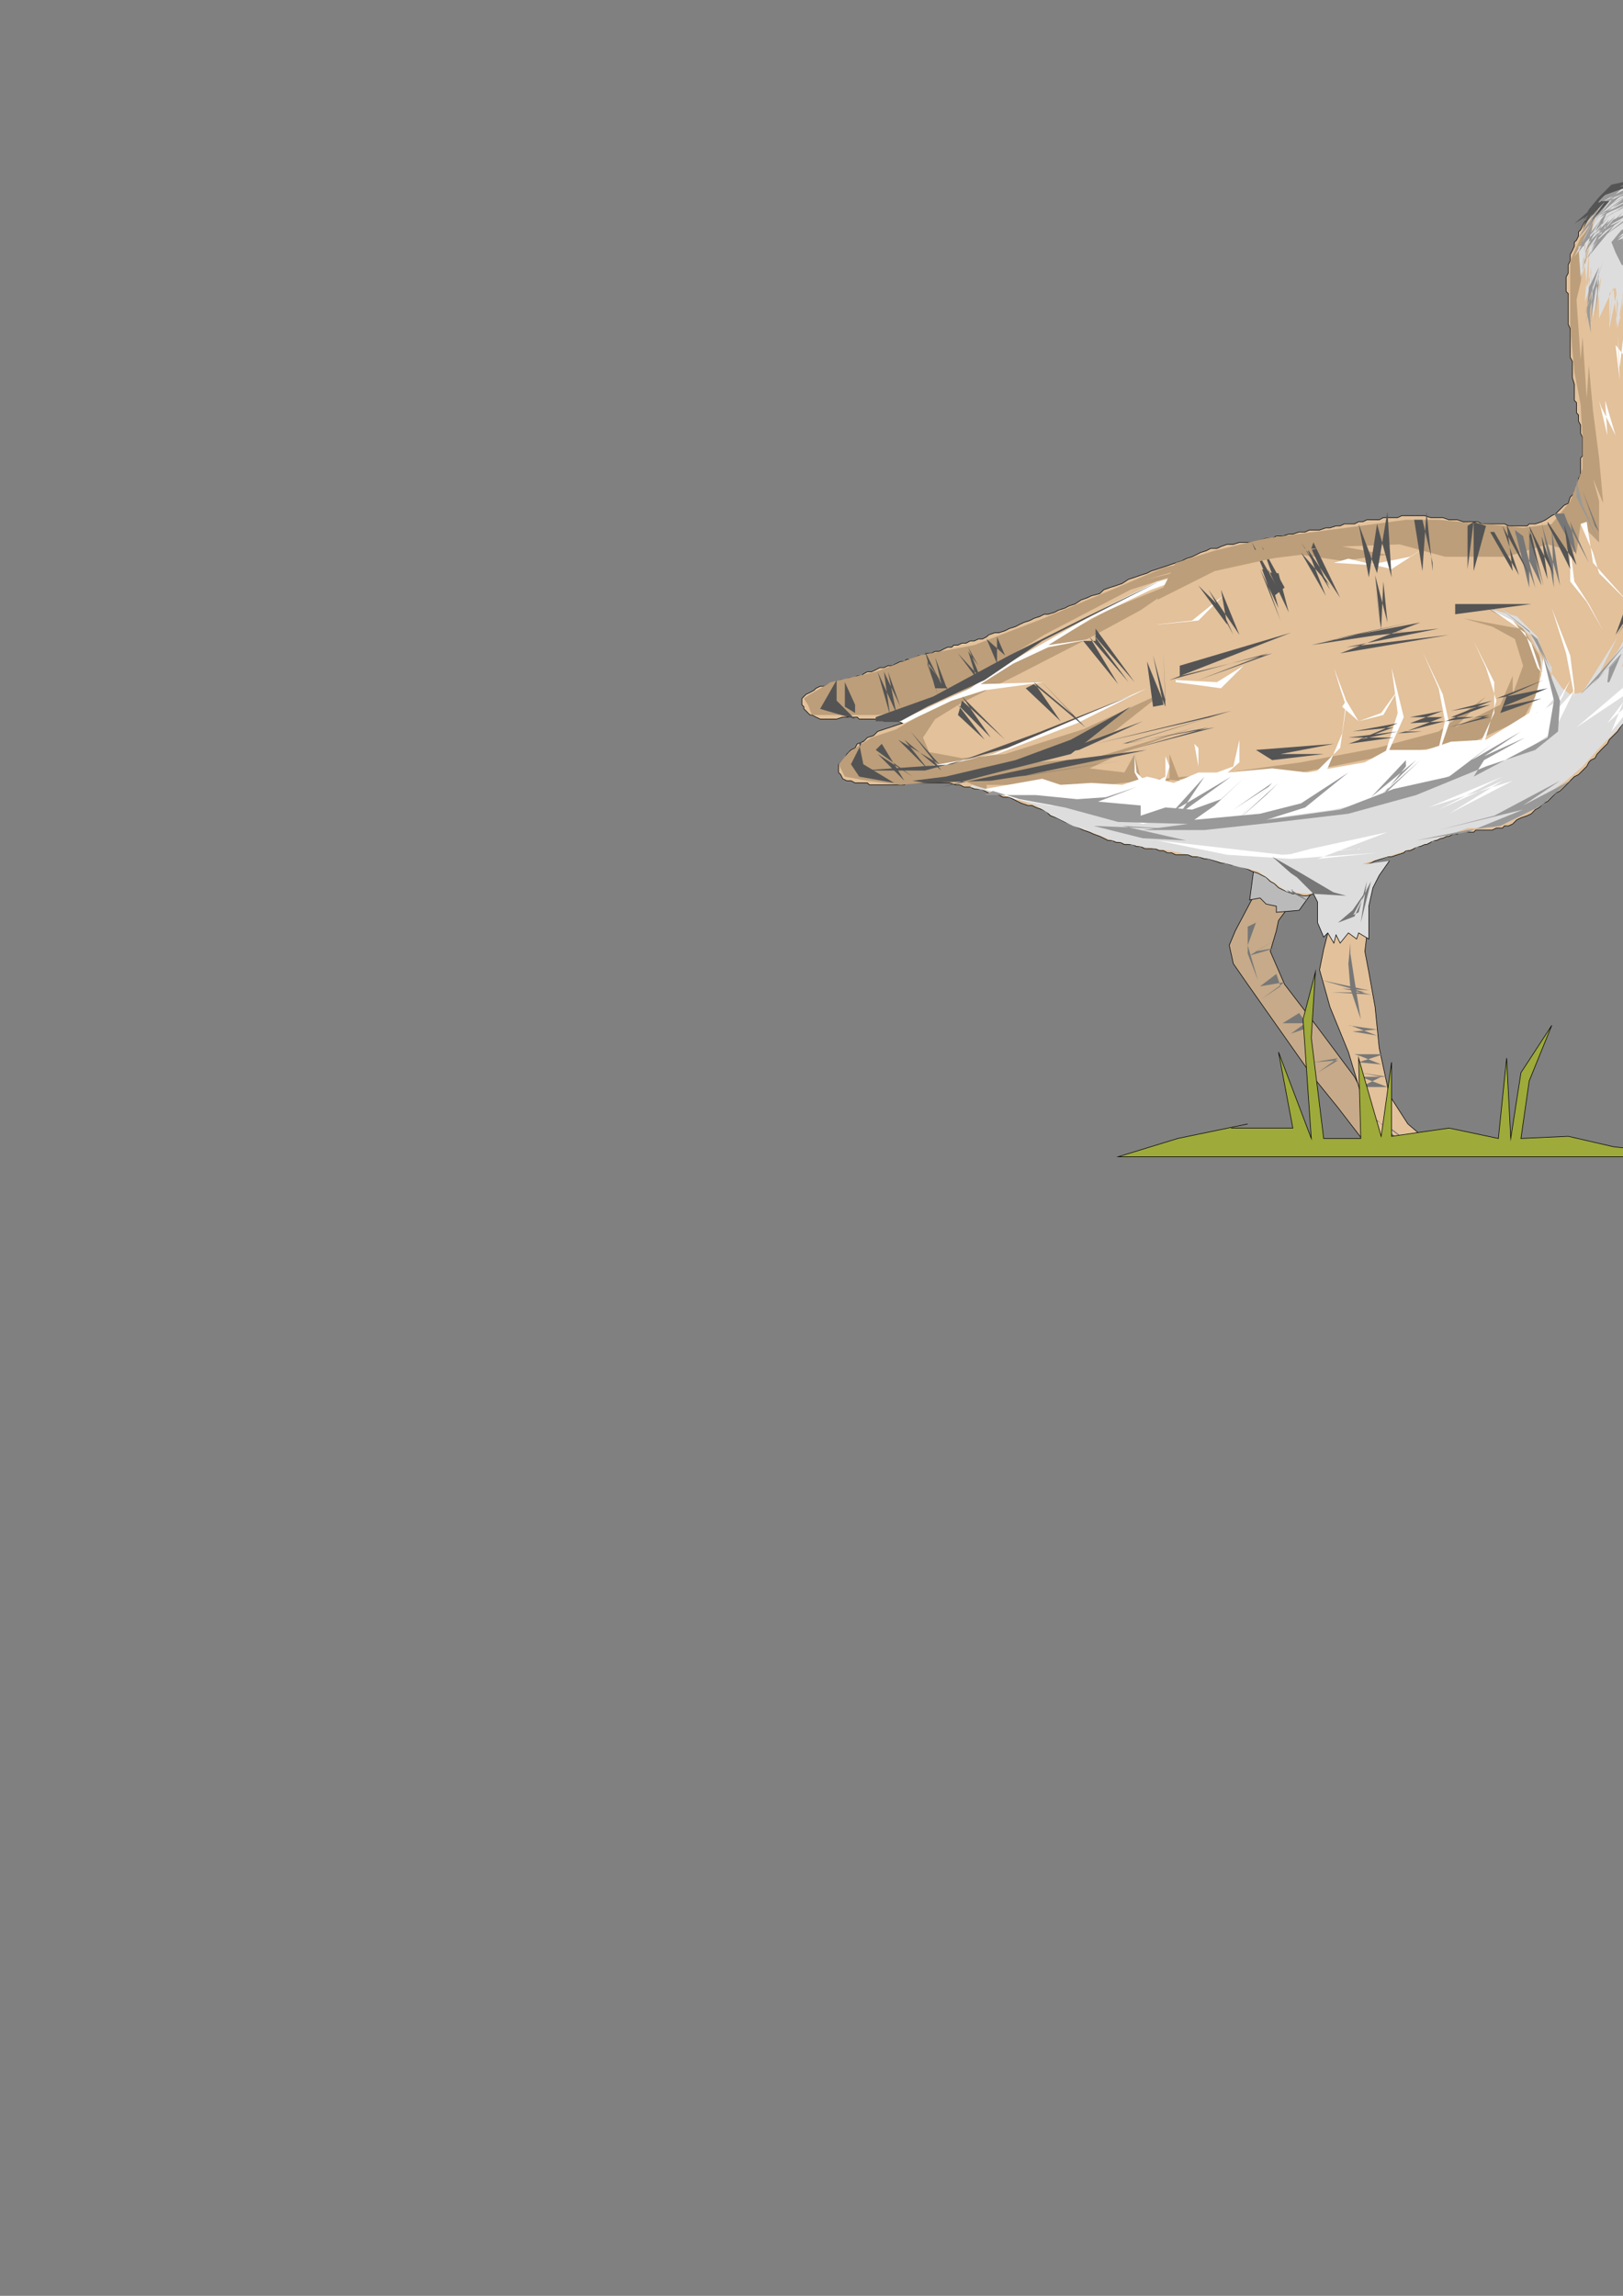 <?xml version="1.0" encoding="utf-8"?>
<!-- Created by UniConvertor 2.0rc4 (https://sk1project.net/) -->
<svg xmlns="http://www.w3.org/2000/svg" height="841.89pt" viewBox="0 0 595.276 841.89" width="595.276pt" version="1.1" xmlns:xlink="http://www.w3.org/1999/xlink" id="0cf6e90f-f60c-11ea-8f26-dcc15c148e23">

<rect x="0" y="0" width="595.276" height="841.89" fill="#808080" stroke="none"/>

<g>
	<path style="fill:#c6aa89;" d="M 459.854,328.497 L 453.086,341.313 450.854,346.641 452.366,353.409 457.622,360.969 480.95,394.089 490.742,406.185 500.606,419.001 504.35,409.209 496.79,394.881 483.254,376.737 471.158,360.969 465.902,348.873 468.134,341.313 468.926,337.569 475.694,328.497 459.854,328.497 Z" />
	<path style="stroke:#000000;stroke-width:0.216;stroke-miterlimit:10.433;fill:none;" d="M 459.854,328.497 L 453.086,341.313 450.854,346.641 452.366,353.409 457.622,360.969 480.95,394.089 490.742,406.185 500.606,419.001 504.35,409.209 496.79,394.881 483.254,376.737 471.158,360.969 465.902,348.873 468.134,341.313 468.926,337.569 475.694,328.497" />
	<path style="fill:#777777;" d="M 468.926,347.361 L 458.342,350.385 468.134,344.337 457.622,347.361 468.134,344.337 460.646,348.873 468.926,347.361 Z" />
	<path style="fill:#777777;" d="M 457.622,339.801 L 457.622,349.665 461.366,359.457 457.622,346.641 460.646,338.361 457.622,339.801 Z" />
	<path style="fill:#777777;" d="M 476.486,371.481 L 470.438,375.225 478.718,375.225 473.462,379.041 480.23,376.737 476.486,371.481 Z" />
	<path style="fill:#777777;" d="M 488.51,386.601 L 481.742,389.553 490.742,388.833 483.254,393.369 490.742,388.041 481.742,389.553 488.51,386.601 Z" />
	<path style="fill:#777777;" d="M 468.134,357.153 L 462.158,361.689 471.158,360.177 462.878,366.225 469.646,361.689 468.134,357.153 Z" />
	<path style="fill:#bababa;" d="M 459.854,318.705 L 458.342,330.009 462.158,329.289 464.39,331.521 468.134,332.313 468.134,334.545 476.486,333.825 482.462,325.545 459.854,318.705 Z" />
	<path style="stroke:#000000;stroke-width:0.216;stroke-miterlimit:10.433;fill:none;" d="M 459.854,318.705 L 458.342,330.009 462.158,329.289 464.39,331.521 468.134,332.313 468.134,334.545 476.486,333.825 482.462,325.545" />
	<path style="fill:#e2c19b;" d="M 487.79,339.081 L 485.486,348.153 483.974,355.641 485.486,360.969 487.79,369.249 494.558,385.809 502.046,410.721 502.046,415.977 499.094,421.161 520.19,421.161 526.166,420.513 516.374,412.161 509.606,401.649 505.862,384.297 504.35,369.249 502.046,356.433 500.606,348.873 502.046,336.849 487.79,339.081 Z" />
	<path style="stroke:#000000;stroke-width:0.216;stroke-miterlimit:10.433;fill:none;" d="M 487.79,339.081 L 485.486,348.153 483.974,355.641 485.486,360.969 487.79,369.249 494.558,385.809 502.046,410.721 502.046,415.977 499.094,421.161 520.19,421.161 526.166,420.513 516.374,412.161 509.606,401.649 505.862,384.297 504.35,369.249 502.046,356.433 500.606,348.873 502.046,336.849" />
	<path style="fill:#777777;" d="M 486.278,358.665 L 500.606,360.969 486.278,358.665 Z" />
	<path style="fill:#777777;" d="M 502.046,363.201 L 484.766,359.457 500.606,363.921 488.51,363.921 502.838,364.713 492.254,362.481 502.046,363.201 Z" />
	<path style="fill:#777777;" d="M 502.838,376.017 L 494.558,376.017 505.07,377.529 496.07,378.249 505.07,379.761 495.278,376.017 502.838,376.017 Z" />
	<path style="fill:#777777;" d="M 499.094,398.625 L 508.886,398.625 499.094,394.881 508.886,394.881 499.094,393.369 506.582,394.881 499.094,398.625 Z" />
	<path style="fill:#777777;" d="M 495.278,345.849 L 494.558,353.409 495.278,362.481 499.094,373.785 496.79,359.457 495.278,349.665 495.278,345.849 Z" />
	<path style="fill:#777777;" d="M 496.79,386.601 L 507.374,386.601 498.302,389.553 506.582,390.345 499.094,387.321 496.79,386.601 Z" />
	<path style="fill:#777777;" d="M 504.35,410.721 L 511.118,414.465 518.678,420.513 510.398,414.465 504.35,419.721 513.35,418.209 505.07,410.721 504.35,410.721 Z" />
	<path style="fill:#e2c19b;" d="M 644.534,83.553 L 644.534,82.761 644.534,82.041 644.534,80.529 644.534,79.809 645.326,79.017 645.326,78.297 644.534,77.505 644.534,76.785 643.814,75.993 643.022,75.993 641.51,75.273 640.79,75.273 639.998,75.273 638.486,75.273 637.766,74.481 636.974,74.481 635.462,73.761 634.022,72.969 632.51,71.457 631.718,70.737 630.206,69.225 629.486,68.505 627.974,67.713 626.462,66.993 624.95,66.201 623.438,65.481 621.926,65.481 620.414,64.689 618.902,64.689 617.39,64.689 615.878,63.969 614.366,63.969 612.854,63.969 611.342,63.969 609.902,64.689 608.39,64.689 606.878,64.689 605.366,64.689 603.854,65.481 603.062,65.481 600.83,65.481 600.038,66.201 598.598,66.201 597.086,66.993 595.574,66.993 594.062,67.713 592.55,67.713 591.758,68.505 591.758,68.505 591.758,68.505 591.758,68.505 591.758,68.505 590.246,69.225 589.526,70.737 588.734,71.457 587.222,72.249 586.502,73.761 585.782,74.481 584.27,75.273 583.478,76.785 582.758,77.505 582.758,79.017 581.966,80.529 581.246,81.321 580.454,82.761 579.734,84.273 578.942,85.065 578.942,86.577 578.222,88.089 577.43,88.809 577.43,90.321 576.71,91.833 575.918,93.345 575.918,94.137 575.918,95.577 575.198,97.089 575.198,97.881 575.198,99.393 575.198,100.113 574.406,101.625 574.406,102.417 574.406,103.929 574.406,104.649 574.406,106.161 574.406,106.881 575.198,107.673 575.198,109.185 575.198,110.697 575.198,111.417 575.198,112.209 575.198,113.721 575.198,114.441 575.198,116.745 575.198,118.977 575.918,120.489 575.918,122.721 575.918,125.025 575.918,126.537 575.918,128.769 575.918,131.073 576.71,132.513 576.71,134.817 576.71,136.329 576.71,138.561 577.43,140.865 577.43,142.377 577.43,144.609 577.43,146.841 578.222,147.633 578.222,149.145 578.222,149.865 578.222,151.377 578.942,152.169 578.942,153.681 578.942,154.401 579.734,155.913 579.734,156.633 579.734,158.145 579.734,158.937 580.454,160.449 580.454,161.169 580.454,162.681 580.454,163.473 580.454,164.985 580.454,165.705 580.454,167.217 579.734,167.937 579.734,169.449 579.734,170.961 579.734,171.753 579.734,173.265 579.734,173.985 578.942,175.497 578.942,176.289 578.222,177.801 578.222,178.521 577.43,180.033 577.43,180.753 576.71,181.545 575.918,182.265 575.198,184.569 573.686,185.289 572.174,186.801 570.662,188.313 569.15,189.105 566.918,190.617 565.406,191.337 563.102,192.129 562.382,192.129 560.87,192.129 560.15,192.849 558.638,192.849 557.846,192.849 556.334,192.849 555.614,192.849 554.822,192.849 553.31,192.849 551.798,192.129 551.078,192.129 549.566,192.129 548.846,192.129 548.054,192.129 546.542,192.129 545.03,192.129 543.518,192.129 542.006,191.337 539.774,191.337 538.262,191.337 536.75,191.337 534.518,190.617 533.006,190.617 531.494,190.617 529.19,189.825 527.678,189.825 526.166,189.825 524.726,189.825 522.422,189.105 520.91,189.105 519.398,189.105 517.166,189.105 515.654,189.105 514.142,189.105 512.63,189.825 511.118,189.825 509.606,189.825 507.374,189.825 505.862,190.617 504.35,190.617 502.838,190.617 501.326,190.617 499.814,191.337 498.302,191.337 496.79,192.129 494.558,192.129 493.046,192.129 491.534,192.849 490.022,192.849 487.79,193.569 486.278,193.569 483.974,194.361 482.462,194.361 480.23,194.361 478.718,195.081 476.486,195.081 474.182,195.873 472.67,195.873 470.438,196.593 468.134,196.593 466.622,197.385 464.39,197.385 462.158,198.105 459.854,198.897 457.622,198.897 454.598,198.897 452.366,199.617 450.062,199.617 447.83,200.409 446.318,201.129 444.014,201.129 442.502,201.921 440.27,202.641 438.758,203.433 437.246,204.153 435.014,204.873 433.502,205.665 431.198,206.385 428.966,207.177 426.734,207.897 424.43,208.689 422.198,209.409 420.686,210.201 418.382,210.921 416.15,211.713 413.918,212.433 411.614,213.945 409.382,214.737 407.078,215.457 404.846,216.249 403.334,217.689 400.31,218.481 398.798,219.201 396.566,219.993 394.262,221.505 392.03,222.225 390.518,223.017 388.286,223.737 386.774,224.529 384.47,225.249 382.958,225.249 381.446,226.041 379.214,226.761 377.702,227.553 375.47,228.273 373.958,228.993 372.446,229.785 370.142,230.505 368.63,231.297 366.398,232.017 364.886,232.017 362.654,232.809 361.862,233.529 360.35,234.321 358.838,234.321 357.326,235.041 355.814,235.041 354.374,235.833 352.862,235.833 351.35,236.553 349.838,236.553 349.046,237.345 347.534,237.345 346.022,238.065 344.51,238.857 342.998,238.857 341.558,239.577 340.046,239.577 338.534,240.369 337.022,240.369 335.51,241.089 333.998,241.809 332.486,241.809 331.694,242.601 330.254,242.601 328.742,243.321 327.23,244.113 325.718,244.113 324.206,244.833 322.694,244.833 321.182,245.625 319.67,246.345 318.158,246.345 316.646,247.137 315.926,247.857 314.414,247.857 312.902,248.649 311.39,248.649 309.878,249.369 308.366,249.369 306.854,250.161 305.342,250.161 303.83,250.881 302.318,251.673 300.806,251.673 299.294,252.393 298.574,253.113 297.134,253.905 295.622,254.625 294.83,255.417 294.11,256.137 294.11,256.137 294.11,256.929 294.11,256.929 294.11,257.649 294.11,258.441 294.83,259.161 294.83,259.953 295.622,260.673 296.342,261.465 297.134,262.185 297.782,262.185 299.294,262.977 300.806,263.697 303.11,263.697 304.622,263.697 306.854,263.697 309.086,262.977 310.598,262.977 312.902,262.977 314.414,262.977 315.134,263.697 315.926,263.697 317.438,263.697 318.158,263.697 319.67,263.697 320.39,263.697 321.902,263.697 322.694,263.697 324.206,264.489 324.926,264.489 326.438,264.489 327.23,264.489 328.742,264.489 329.462,264.489 330.974,265.209 330.974,265.209 330.974,265.209 330.974,265.209 330.974,265.209 328.742,265.929 326.438,266.721 324.206,267.441 321.902,268.233 320.39,269.745 318.158,270.465 316.646,271.977 314.414,272.769 313.622,274.281 312.11,275.001 310.598,276.513 309.878,278.025 308.366,279.537 307.574,280.257 307.574,281.769 307.574,283.281 308.366,284.073 309.086,285.585 310.598,286.305 312.11,286.305 313.622,287.097 315.134,287.097 316.646,287.097 318.158,287.097 318.878,287.817 320.39,287.817 321.182,287.817 321.902,287.817 323.414,287.817 324.206,287.817 325.718,287.817 326.438,287.817 327.23,287.817 328.742,287.817 329.462,287.817 330.974,287.817 331.694,287.817 332.486,287.097 333.998,287.097 334.718,287.097 337.022,287.097 338.534,287.097 340.046,287.097 341.558,287.097 343.79,287.097 345.302,287.097 346.814,287.097 348.326,287.097 350.558,287.817 352.07,287.817 353.582,288.609 355.814,288.609 357.326,289.329 359.63,289.329 361.142,290.049 362.654,290.841 364.886,290.841 366.398,291.561 367.91,292.353 370.142,292.353 371.654,293.073 373.166,293.865 374.678,294.585 376.982,295.377 378.494,295.377 379.934,296.097 382.238,296.889 383.75,297.609 385.262,299.121 387.494,299.913 389.006,300.633 390.518,301.425 392.75,302.145 394.262,302.865 395.774,303.657 397.286,304.377 399.59,305.169 401.102,305.889 403.334,306.681 404.846,307.401 406.358,308.193 407.87,308.193 409.382,308.913 410.894,308.913 412.406,309.705 413.918,309.705 415.43,309.705 416.87,310.425 418.382,310.425 419.894,311.217 421.406,311.217 423.71,311.217 425.222,311.937 426.734,311.937 428.174,312.729 429.686,312.729 431.198,313.449 433.502,313.449 435.734,313.449 437.246,314.169 439.55,314.169 441.782,314.961 443.294,314.961 445.526,315.681 447.83,316.473 449.342,316.473 451.574,317.193 453.086,317.193 455.318,317.985 457.622,318.705 459.134,319.497 461.366,320.217 462.878,321.009 464.39,321.729 465.902,323.241 467.414,324.033 468.926,325.545 470.438,326.265 471.95,326.985 474.182,327.777 475.694,327.777 477.926,328.497 479.438,328.497 481.742,327.777 483.254,327.777 485.486,326.985 486.998,326.985 489.23,326.265 490.022,325.545 491.534,324.753 493.046,323.241 493.766,322.521 495.278,321.009 496.07,320.217 496.79,319.497 498.302,318.705 500.606,317.193 502.838,316.473 504.35,315.681 506.582,314.961 508.886,314.169 510.398,314.169 512.63,313.449 514.862,312.729 515.654,311.937 517.166,311.937 518.678,311.217 519.398,310.425 520.91,310.425 522.422,309.705 523.214,309.705 524.726,308.913 525.446,308.193 526.958,308.193 528.47,307.401 529.19,307.401 530.702,306.681 531.494,306.681 533.006,305.889 534.518,305.889 535.238,305.169 536.75,305.169 538.262,305.169 538.982,305.169 540.494,305.169 541.286,304.377 542.798,304.377 543.518,304.377 545.03,304.377 546.542,304.377 547.334,304.377 548.846,303.657 549.566,303.657 551.078,303.657 551.798,302.865 553.31,302.865 554.822,302.145 556.334,300.633 557.846,299.913 560.15,299.121 561.662,298.401 563.102,296.889 564.614,296.097 566.126,294.585 567.638,293.865 569.15,292.353 570.662,290.841 572.174,290.049 573.686,288.609 575.198,287.097 575.918,286.305 577.43,284.793 578.942,284.073 579.734,283.281 581.246,281.769 581.966,281.049 582.758,279.537 583.478,278.745 584.99,278.025 585.782,276.513 586.502,275.793 587.222,275.001 588.734,273.489 589.526,272.769 590.246,271.257 591.038,270.465 592.55,268.953 593.27,268.233 594.782,265.929 596.294,264.489 598.598,262.977 600.038,260.673 601.55,259.161 603.062,256.929 604.574,255.417 606.086,253.113 606.878,251.673 607.598,250.881 608.39,249.369 609.11,247.857 609.11,247.137 609.902,245.625 610.622,244.113 611.342,242.601 611.342,241.809 612.134,240.369 612.134,238.857 612.854,237.345 613.646,236.553 613.646,235.041 614.366,233.529 614.366,232.017 615.158,230.505 615.158,228.993 615.878,227.553 615.878,225.249 616.67,223.737 616.67,222.225 617.39,220.713 617.39,218.481 617.39,216.969 618.182,215.457 618.182,213.945 618.182,212.433 618.182,210.201 618.902,208.689 618.902,207.177 618.902,205.665 618.902,203.433 618.902,201.921 618.902,200.409 618.902,198.897 618.902,197.385 618.182,195.873 618.182,193.569 618.182,192.129 618.182,190.617 617.39,189.105 617.39,187.593 617.39,186.081 616.67,184.569 616.67,182.265 616.67,180.753 615.878,179.313 615.878,177.801 615.878,175.497 615.158,173.985 615.158,172.473 615.158,170.961 615.158,168.729 614.366,167.217 614.366,165.705 613.646,163.473 613.646,161.961 613.646,160.449 612.854,158.145 612.854,156.633 612.854,155.193 612.134,153.681 612.134,151.377 611.342,149.865 611.342,149.145 610.622,147.633 610.622,146.121 610.622,144.609 609.902,143.097 609.902,142.377 609.11,140.865 609.11,139.353 608.39,137.841 608.39,137.049 607.598,135.537 607.598,134.025 607.598,132.513 606.878,131.073 606.878,129.561 606.878,128.769 606.878,128.049 606.878,126.537 606.086,125.025 606.086,124.233 606.086,123.513 606.086,122.001 606.086,121.209 606.086,119.697 606.086,118.977 606.086,117.465 606.086,116.745 606.086,115.233 606.086,114.441 606.878,112.929 606.878,112.209 607.598,110.697 608.39,109.185 609.11,107.673 609.902,106.161 611.342,104.649 612.134,103.929 613.646,102.417 614.366,101.625 615.878,100.113 616.67,99.393 618.182,97.881 619.694,97.089 620.414,96.369 621.926,95.577 623.438,94.137 624.95,94.137 626.462,92.625 628.694,91.833 630.206,90.321 632.51,89.601 634.022,88.809 636.254,88.089 637.766,87.297 639.998,85.785 640.79,85.785 641.51,85.065 642.302,84.273 642.302,84.273 643.022,83.553 643.814,82.761 644.534,82.761 645.326,82.761 644.534,83.553 Z" />
	<path style="stroke:#000000;stroke-width:0.216;stroke-miterlimit:10.433;fill:none;" d="M 644.534,83.553 L 644.534,83.553 644.534,82.761 644.534,82.041 644.534,80.529 644.534,79.809 645.326,79.017 645.326,78.297 644.534,77.505 644.534,76.785 644.534,76.785 643.814,75.993 643.022,75.993 641.51,75.273 640.79,75.273 639.998,75.273 638.486,75.273 637.766,74.481 636.974,74.481 636.974,74.481 635.462,73.761 634.022,72.969 632.51,71.457 631.718,70.737 630.206,69.225 629.486,68.505 627.974,67.713 626.462,66.993 626.462,66.993 624.95,66.201 623.438,65.481 621.926,65.481 620.414,64.689 618.902,64.689 617.39,64.689 615.878,63.969 614.366,63.969 614.366,63.969 612.854,63.969 611.342,63.969 609.902,64.689 608.39,64.689 606.878,64.689 605.366,64.689 603.854,65.481 603.062,65.481 600.83,65.481 600.038,66.201 598.598,66.201 597.086,66.993 595.574,66.993 594.062,67.713 592.55,67.713 591.758,68.505 591.758,68.505 591.758,68.505 591.758,68.505 591.758,68.505 591.758,68.505 591.758,68.505 590.246,69.225 589.526,70.737 588.734,71.457 587.222,72.249 586.502,73.761 585.782,74.481 584.27,75.273 583.478,76.785 583.478,76.785 582.758,77.505 582.758,79.017 581.966,80.529 581.246,81.321 580.454,82.761 579.734,84.273 578.942,85.065 578.942,86.577 578.222,88.089 577.43,88.809 577.43,90.321 576.71,91.833 575.918,93.345 575.918,94.137 575.918,95.577 575.198,97.089 575.198,97.089 575.198,97.881 575.198,99.393 575.198,100.113 574.406,101.625 574.406,102.417 574.406,103.929 574.406,104.649 574.406,106.161 574.406,106.881 575.198,107.673 575.198,109.185 575.198,110.697 575.198,111.417 575.198,112.209 575.198,113.721 575.198,114.441 575.198,114.441 575.198,116.745 575.198,118.977 575.918,120.489 575.918,122.721 575.918,125.025 575.918,126.537 575.918,128.769 575.918,131.073 576.71,132.513 576.71,134.817 576.71,136.329 576.71,138.561 577.43,140.865 577.43,142.377 577.43,144.609 577.43,146.841 577.43,146.841 578.222,147.633 578.222,149.145 578.222,149.865 578.222,151.377 578.942,152.169 578.942,153.681 578.942,154.401 579.734,155.913 579.734,156.633 579.734,158.145 579.734,158.937 580.454,160.449 580.454,161.169 580.454,162.681 580.454,163.473 580.454,164.985 580.454,164.985 580.454,165.705 580.454,167.217 579.734,167.937 579.734,169.449 579.734,170.961 579.734,171.753 579.734,173.265 579.734,173.985 578.942,175.497 578.942,176.289 578.222,177.801 578.222,178.521 577.43,180.033 577.43,180.753 576.71,181.545 575.918,182.265 575.918,182.265 575.198,184.569 573.686,185.289 572.174,186.801 570.662,188.313 569.15,189.105 566.918,190.617 565.406,191.337 563.102,192.129 563.102,192.129 562.382,192.129 560.87,192.129 560.15,192.849 558.638,192.849 557.846,192.849 556.334,192.849 555.614,192.849 554.822,192.849 553.31,192.849 551.798,192.129 551.078,192.129 549.566,192.129 548.846,192.129 548.054,192.129 546.542,192.129 545.03,192.129 545.03,192.129 543.518,192.129 542.006,191.337 539.774,191.337 538.262,191.337 536.75,191.337 534.518,190.617 533.006,190.617 531.494,190.617 529.19,189.825 527.678,189.825 526.166,189.825 524.726,189.825 522.422,189.105 520.91,189.105 519.398,189.105 517.166,189.105 517.166,189.105 515.654,189.105 514.142,189.105 512.63,189.825 511.118,189.825 509.606,189.825 507.374,189.825 505.862,190.617 504.35,190.617 502.838,190.617 501.326,190.617 499.814,191.337 498.302,191.337 496.79,192.129 494.558,192.129 493.046,192.129 491.534,192.849 491.534,192.849 490.022,192.849 487.79,193.569 486.278,193.569 483.974,194.361 482.462,194.361 480.23,194.361 478.718,195.081 476.486,195.081 474.182,195.873 472.67,195.873 470.438,196.593 468.134,196.593 466.622,197.385 464.39,197.385 462.158,198.105 459.854,198.897 459.854,198.897 457.622,198.897 454.598,198.897 452.366,199.617 450.062,199.617 447.83,200.409 446.318,201.129 444.014,201.129 442.502,201.921 440.27,202.641 438.758,203.433 437.246,204.153 435.014,204.873 433.502,205.665 431.198,206.385 428.966,207.177 426.734,207.897 426.734,207.897 424.43,208.689 422.198,209.409 420.686,210.201 418.382,210.921 416.15,211.713 413.918,212.433 411.614,213.945 409.382,214.737 407.078,215.457 404.846,216.249 403.334,217.689 400.31,218.481 398.798,219.201 396.566,219.993 394.262,221.505 392.03,222.225 392.03,222.225 390.518,223.017 388.286,223.737 386.774,224.529 384.47,225.249 382.958,225.249 381.446,226.041 379.214,226.761 377.702,227.553 375.47,228.273 373.958,228.993 372.446,229.785 370.142,230.505 368.63,231.297 366.398,232.017 364.886,232.017 362.654,232.809 362.654,232.809 361.862,233.529 360.35,234.321 358.838,234.321 357.326,235.041 355.814,235.041 354.374,235.833 352.862,235.833 351.35,236.553 349.838,236.553 349.046,237.345 347.534,237.345 346.022,238.065 344.51,238.857 342.998,238.857 341.558,239.577 340.046,239.577 340.046,239.577 338.534,240.369 337.022,240.369 335.51,241.089 333.998,241.809 332.486,241.809 331.694,242.601 330.254,242.601 328.742,243.321 327.23,244.113 325.718,244.113 324.206,244.833 322.694,244.833 321.182,245.625 319.67,246.345 318.158,246.345 316.646,247.137 316.646,247.137 315.926,247.857 314.414,247.857 312.902,248.649 311.39,248.649 309.878,249.369 308.366,249.369 306.854,250.161 305.342,250.161 303.83,250.881 302.318,251.673 300.806,251.673 299.294,252.393 298.574,253.113 297.134,253.905 295.622,254.625 294.83,255.417 294.83,255.417 294.11,256.137 294.11,256.137 294.11,256.929 294.11,256.929 294.11,256.929 294.11,257.649 294.11,258.441 294.83,259.161 294.83,259.953 295.622,260.673 296.342,261.465 297.134,262.185 297.782,262.185 297.782,262.185 299.294,262.977 300.806,263.697 303.11,263.697 304.622,263.697 306.854,263.697 309.086,262.977 310.598,262.977 312.902,262.977 312.902,262.977 314.414,262.977 315.134,263.697 315.926,263.697 317.438,263.697 318.158,263.697 319.67,263.697 320.39,263.697 321.902,263.697 322.694,263.697 324.206,264.489 324.926,264.489 326.438,264.489 327.23,264.489 328.742,264.489 329.462,264.489 330.974,265.209 330.974,265.209 330.974,265.209 330.974,265.209 330.974,265.209 330.974,265.209 330.974,265.209 328.742,265.929 326.438,266.721 324.206,267.441 321.902,268.233 320.39,269.745 318.158,270.465 316.646,271.977 314.414,272.769 314.414,272.769 313.622,274.281 312.11,275.001 310.598,276.513 309.878,278.025 308.366,279.537 307.574,280.257 307.574,281.769 307.574,283.281 307.574,283.281 308.366,284.073 309.086,285.585 310.598,286.305 312.11,286.305 313.622,287.097 315.134,287.097 316.646,287.097 318.158,287.097 318.158,287.097 318.878,287.817 320.39,287.817 321.182,287.817 321.902,287.817 323.414,287.817 324.206,287.817 325.718,287.817 326.438,287.817 327.23,287.817 328.742,287.817 329.462,287.817 330.974,287.817 331.694,287.817 332.486,287.097 333.998,287.097 334.718,287.097 334.718,287.097 337.022,287.097 338.534,287.097 340.046,287.097 341.558,287.097 343.79,287.097 345.302,287.097 346.814,287.097 348.326,287.097 348.326,287.097 350.558,287.817 352.07,287.817 353.582,288.609 355.814,288.609 357.326,289.329 359.63,289.329 361.142,290.049 362.654,290.841 364.886,290.841 366.398,291.561 367.91,292.353 370.142,292.353 371.654,293.073 373.166,293.865 374.678,294.585 376.982,295.377 376.982,295.377 378.494,295.377 379.934,296.097 382.238,296.889 383.75,297.609 385.262,299.121 387.494,299.913 389.006,300.633 390.518,301.425 392.75,302.145 394.262,302.865 395.774,303.657 397.286,304.377 399.59,305.169 401.102,305.889 403.334,306.681 404.846,307.401 404.846,307.401 406.358,308.193 407.87,308.193 409.382,308.913 410.894,308.913 412.406,309.705 413.918,309.705 415.43,309.705 416.87,310.425 418.382,310.425 419.894,311.217 421.406,311.217 423.71,311.217 425.222,311.937 426.734,311.937 428.174,312.729 429.686,312.729 429.686,312.729 431.198,313.449 433.502,313.449 435.734,313.449 437.246,314.169 439.55,314.169 441.782,314.961 443.294,314.961 445.526,315.681 447.83,316.473 449.342,316.473 451.574,317.193 453.086,317.193 455.318,317.985 457.622,318.705 459.134,319.497 461.366,320.217 461.366,320.217 462.878,321.009 464.39,321.729 465.902,323.241 467.414,324.033 468.926,325.545 470.438,326.265 471.95,326.985 474.182,327.777 474.182,327.777 475.694,327.777 477.926,328.497 479.438,328.497 481.742,327.777 483.254,327.777 485.486,326.985 486.998,326.985 489.23,326.265 489.23,326.265 490.022,325.545 491.534,324.753 493.046,323.241 493.766,322.521 495.278,321.009 496.07,320.217 496.79,319.497 498.302,318.705 498.302,318.705 500.606,317.193 502.838,316.473 504.35,315.681 506.582,314.961 508.886,314.169 510.398,314.169 512.63,313.449 514.862,312.729 514.862,312.729 515.654,311.937 517.166,311.937 518.678,311.217 519.398,310.425 520.91,310.425 522.422,309.705 523.214,309.705 524.726,308.913 525.446,308.193 526.958,308.193 528.47,307.401 529.19,307.401 530.702,306.681 531.494,306.681 533.006,305.889 534.518,305.889 534.518,305.889 535.238,305.169 536.75,305.169 538.262,305.169 538.982,305.169 540.494,305.169 541.286,304.377 542.798,304.377 543.518,304.377 545.03,304.377 546.542,304.377 547.334,304.377 548.846,303.657 549.566,303.657 551.078,303.657 551.798,302.865 553.31,302.865 553.31,302.865 554.822,302.145 556.334,300.633 557.846,299.913 560.15,299.121 561.662,298.401 563.102,296.889 564.614,296.097 566.126,294.585 567.638,293.865 569.15,292.353 570.662,290.841 572.174,290.049 573.686,288.609 575.198,287.097 575.918,286.305 577.43,284.793 577.43,284.793 578.942,284.073 579.734,283.281 581.246,281.769 581.966,281.049 582.758,279.537 583.478,278.745 584.99,278.025 585.782,276.513 586.502,275.793 587.222,275.001 588.734,273.489 589.526,272.769 590.246,271.257 591.038,270.465 592.55,268.953 593.27,268.233 593.27,268.233 594.782,265.929 596.294,264.489 598.598,262.977 600.038,260.673 601.55,259.161 603.062,256.929 604.574,255.417 606.086,253.113 606.086,253.113 606.878,251.673 607.598,250.881 608.39,249.369 609.11,247.857 609.11,247.137 609.902,245.625 610.622,244.113 611.342,242.601 611.342,241.809 612.134,240.369 612.134,238.857 612.854,237.345 613.646,236.553 613.646,235.041 614.366,233.529 614.366,232.017 614.366,232.017 615.158,230.505 615.158,228.993 615.878,227.553 615.878,225.249 616.67,223.737 616.67,222.225 617.39,220.713 617.39,218.481 617.39,216.969 618.182,215.457 618.182,213.945 618.182,212.433 618.182,210.201 618.902,208.689 618.902,207.177 618.902,205.665 618.902,205.665 618.902,203.433 618.902,201.921 618.902,200.409 618.902,198.897 618.902,197.385 618.182,195.873 618.182,193.569 618.182,192.129 618.182,190.617 617.39,189.105 617.39,187.593 617.39,186.081 616.67,184.569 616.67,182.265 616.67,180.753 615.878,179.313 615.878,179.313 615.878,177.801 615.878,175.497 615.158,173.985 615.158,172.473 615.158,170.961 615.158,168.729 614.366,167.217 614.366,165.705 613.646,163.473 613.646,161.961 613.646,160.449 612.854,158.145 612.854,156.633 612.854,155.193 612.134,153.681 612.134,151.377 612.134,151.377 611.342,149.865 611.342,149.145 610.622,147.633 610.622,146.121 610.622,144.609 609.902,143.097 609.902,142.377 609.11,140.865 609.11,139.353 608.39,137.841 608.39,137.049 607.598,135.537 607.598,134.025 607.598,132.513 606.878,131.073 606.878,129.561 606.878,129.561 606.878,128.769 606.878,128.049 606.878,126.537 606.086,125.025 606.086,124.233 606.086,123.513 606.086,122.001 606.086,121.209 606.086,119.697 606.086,118.977 606.086,117.465 606.086,116.745 606.086,115.233 606.086,114.441 606.878,112.929 606.878,112.209 606.878,112.209 607.598,110.697 608.39,109.185 609.11,107.673 609.902,106.161 611.342,104.649 612.134,103.929 613.646,102.417 614.366,101.625 614.366,101.625 615.878,100.113 616.67,99.393 618.182,97.881 619.694,97.089 620.414,96.369 621.926,95.577 623.438,94.137 624.95,94.137 624.95,94.137 626.462,92.625 628.694,91.833 630.206,90.321 632.51,89.601 634.022,88.809 636.254,88.089 637.766,87.297 639.998,85.785 639.998,85.785 640.79,85.785 641.51,85.065 642.302,84.273 642.302,84.273 643.022,83.553 643.814,82.761 644.534,82.761 645.326,82.761" />
	<path style="fill:#bc9e7a;" d="M 579.734,87.297 L 575.918,95.577 575.918,106.161 575.918,119.697 577.43,136.329 579.734,148.353 580.454,160.449 580.454,171.753 575.918,183.777 569.15,192.129 558.638,193.569 544.31,192.129 527.678,190.617 515.654,190.617 504.35,192.129 464.39,197.385 445.526,201.921 459.134,205.665 477.206,203.433 492.254,205.665 508.886,203.433 492.254,200.409 513.35,199.617 529.982,204.153 552.59,204.153 567.638,199.617 578.222,202.641 579.734,192.129 586.502,198.897 586.502,183.777 584.27,175.497 588.014,184.569 586.502,167.937 584.27,150.657 582.758,134.025 581.966,146.121 580.454,123.513 579.734,131.793 578.222,109.905 581.966,94.137 584.27,82.041 579.734,87.297 Z" />
	<path style="fill:#bc9e7a;" d="M 361.862,287.817 L 382.238,287.817 405.566,287.817 425.222,285.585 432.71,286.305 428.966,276.513 428.966,286.305 418.382,285.585 416.15,276.513 412.406,283.281 399.59,281.769 412.406,275.793 438.038,266.721 401.102,278.025 379.214,279.537 408.59,268.233 426.734,253.905 397.286,267.441 368.63,276.513 352.862,278.025 340.766,275.793 338.534,270.465 342.998,263.697 352.862,257.649 372.446,247.857 400.31,233.529 418.382,223.737 435.734,211.713 406.358,223.737 373.958,241.809 345.302,257.649 328.742,267.441 319.67,270.465 311.39,275.793 307.574,280.257 309.878,284.793 318.158,286.305 330.254,287.817 347.534,286.305 353.582,286.305 361.862,290.049 361.862,287.817 Z" />
	<path style="fill:#bc9e7a;" d="M 546.542,223.737 L 558.638,230.505 565.406,241.809 563.894,253.905 558.638,263.697 540.494,271.977 511.118,276.513 496.07,279.537 477.206,283.281 456.11,284.793 419.174,286.305 450.062,283.281 477.206,279.537 505.07,274.281 527.678,268.233 545.03,255.417 533.726,266.721 550.286,258.441 554.822,247.857 554.822,238.857 554.822,254.625 558.638,244.113 555.614,234.321 547.334,229.785 536.75,226.761 557.126,230.505 546.542,222.225 546.542,223.737 Z" />
	<path style="fill:#bc9e7a;" d="M 298.574,253.905 L 304.622,250.161 321.182,246.345 337.022,240.369 357.326,236.553 380.726,227.553 407.87,216.249 427.454,207.897 452.366,203.433 420.686,212.433 445.526,206.385 414.638,216.249 382.958,232.809 357.326,248.649 336.23,259.953 321.902,262.185 310.598,262.185 302.318,262.185 297.782,262.185 296.342,258.441 294.83,256.137 297.134,254.625 300.806,252.393 298.574,253.905 Z" />
	<path style="fill:#dddddd;" d="M 644.534,78.297 L 645.326,82.041 641.51,85.065 637.766,86.577 630.998,90.321 623.438,94.137 618.182,97.881 613.646,101.625 609.11,106.161 606.878,111.417 604.574,116.745 605.366,120.489 606.878,129.561 604.574,124.233 600.83,120.489 600.038,112.209 599.318,120.489 599.318,110.697 599.318,120.489 598.598,109.905 598.598,120.489 600.038,110.697 600.83,121.209 600.83,111.417 601.55,122.721 603.062,111.417 603.062,122.721 603.062,110.697 603.062,122.001 600.038,109.905 599.318,118.977 597.086,110.697 595.574,105.441 594.062,115.233 592.55,105.441 590.246,107.673 590.246,120.489 593.27,106.161 592.55,120.489 594.062,105.441 594.062,118.257 595.574,105.441 595.574,117.465 596.294,106.161 597.086,117.465 599.318,106.161 597.806,116.745 595.574,109.185 593.27,120.489 591.758,105.441 590.246,118.977 590.246,105.441 586.502,116.745 586.502,103.137 584.27,116.745 583.478,100.113 581.966,105.441 581.246,96.369 581.966,88.809 584.27,83.553 579.734,98.601 582.758,84.273 579.734,103.137 582.758,91.833 581.246,110.697 585.782,98.601 585.782,112.929 587.222,102.417 586.502,116.745 590.246,103.137 590.246,117.465 591.758,105.441 586.502,116.745 587.222,101.625 584.27,114.441 583.478,97.881 582.758,107.673 582.758,90.321 579.734,101.625 578.942,90.321 581.246,90.321 580.454,98.601 584.27,82.761 586.502,75.993 581.246,82.761 586.502,73.761 582.758,80.529 584.27,77.505 583.478,81.321 586.502,73.761 591.758,68.505 599.318,66.201 606.878,64.689 613.646,64.689 621.206,64.689 626.462,66.993 630.206,70.017 634.742,73.761 637.766,75.273 642.302,75.993 644.534,78.297 Z" />
	<path style="fill:#dddddd;" d="M 583.478,82.761 L 577.43,94.137 581.966,88.089 580.454,98.601 583.478,82.761 580.454,94.857 582.758,85.065 578.942,96.369 583.478,85.065 583.478,82.761 Z" />
	<path style="fill:#999999;" d="M 598.598,103.929 L 597.086,109.185 599.318,103.137 597.806,109.905 600.83,101.625 599.318,110.697 597.806,110.697 601.55,100.113 597.806,109.905 598.598,102.417 597.086,107.673 602.342,100.113 598.598,109.905 598.598,103.929 Z" />
	<path style="fill:#999999;" d="M 610.622,98.601 L 604.574,109.185 610.622,100.113 604.574,110.697 613.646,100.113 606.878,109.905 609.902,101.625 603.062,114.441 608.39,101.625 603.062,109.905 606.086,101.625 605.366,112.209 608.39,100.113 604.574,109.185 609.902,101.625 605.366,109.905 610.622,98.601 Z" />
	<path style="fill:#999999;" d="M 606.878,64.689 L 600.83,66.201 592.55,68.505 590.246,70.017 585.782,74.481 581.966,80.529 588.734,73.761 582.758,82.041 589.526,72.969 584.99,80.529 593.27,70.017 587.222,75.993 594.782,69.225 600.038,68.505 590.246,72.969 604.574,66.201 595.574,69.225 605.366,66.993 595.574,67.713 605.366,64.689 592.55,72.969 604.574,67.713 588.014,73.761 604.574,64.689 590.246,70.017 606.878,64.689 Z" />
	<path style="fill:#999999;" d="M 594.782,71.457 L 586.502,79.017 593.27,70.737 586.502,77.505 581.966,82.761 588.014,74.481 579.734,88.089 586.502,77.505 579.734,88.809 586.502,75.993 579.734,85.785 585.782,75.273 578.942,87.297 589.526,74.481 582.758,85.065 590.246,72.969 581.966,82.761 590.246,73.761 594.782,71.457 Z" />
	<path style="fill:#999999;" d="M 608.39,66.201 L 618.182,66.201 606.878,66.201 618.902,64.689 603.062,66.201 621.206,64.689 608.39,66.993 623.438,67.713 606.086,68.505 623.438,67.713 608.39,69.225 618.902,68.505 608.39,68.505 624.158,67.713 609.902,66.201 621.206,66.201 605.366,66.201 621.206,66.201 608.39,66.201 Z" />
	<path style="fill:#999999;" d="M 609.902,66.993 L 624.95,66.993 608.39,66.201 621.206,66.201 612.134,63.969 625.67,67.713 609.902,66.993 Z" />
	<path style="fill:#999999;" d="M 616.67,72.969 L 622.718,72.969 626.462,74.481 634.022,74.481 624.158,77.505 617.39,78.297 611.342,77.505 619.694,77.505 626.462,75.273 621.926,75.993 613.646,75.993 621.926,75.273 623.438,73.761 618.902,75.273 612.134,75.273 622.718,73.761 617.39,73.761 610.622,74.481 620.414,72.969 616.67,72.969 Z" />
	<path style="fill:#999999;" d="M 634.022,75.273 L 627.182,72.969 618.182,73.761 624.95,74.481 621.926,77.505 634.022,75.993 634.022,75.273 Z" />
	<path style="fill:#999999;" d="M 594.782,84.273 L 591.038,88.809 592.55,92.625 594.782,97.089 600.038,99.393 606.086,100.113 612.854,97.089 618.902,91.113 627.182,86.577 639.998,84.273 627.974,84.273 618.902,91.113 611.342,97.089 604.574,97.089 601.55,95.577 607.598,91.833 601.55,94.137 606.086,88.809 597.086,91.833 603.854,87.297 595.574,89.601 601.55,85.065 594.782,88.089 601.55,82.761 593.27,87.297 598.598,82.761 595.574,87.297 602.342,84.273 596.294,88.809 603.062,87.297 597.086,91.113 605.366,88.089 600.038,91.833 607.598,88.809 601.55,94.137 609.902,90.321 605.366,95.577 610.622,91.833 605.366,97.089 607.598,88.809 601.55,92.625 606.086,87.297 595.574,91.833 602.342,85.065 593.27,88.089 598.598,83.553 594.782,84.273 Z" />
	<path style="fill:#999999;" d="M 606.086,94.137 L 618.902,88.089 610.622,94.137 618.902,88.809 614.366,94.137 621.206,88.809 625.67,87.297 617.39,94.857 625.67,88.089 612.134,94.137 624.95,87.297 606.878,92.625 623.438,88.809 622.718,90.321 609.902,91.833 621.206,87.297 609.902,94.857 606.086,94.137 Z" />
	<path style="fill:#999999;" d="M 609.902,94.857 L 618.182,90.321 622.718,90.321 613.646,97.881 622.718,88.809 610.622,96.369 621.206,90.321 612.134,96.369 608.39,97.089 609.902,94.857 Z" />
	<path style="fill:#777777;" d="M 622.718,76.785 L 630.998,77.505 637.766,76.785 624.95,72.249 622.718,76.785 Z" />
	<path style="fill:#999999;" d="M 599.318,73.761 L 587.222,80.529 601.55,72.969 587.222,79.017 602.342,70.737 588.734,77.505 601.55,69.225 590.246,75.273 599.318,70.017 586.502,79.017 602.342,71.457 588.014,80.529 600.83,72.249 586.502,79.809 597.806,71.457 599.318,73.761 Z" />
	<path style="fill:#999999;" d="M 590.246,80.529 L 584.27,86.577 590.246,79.017 578.942,91.833 587.222,81.321 579.734,90.321 585.782,78.297 578.942,91.113 589.526,77.505 582.758,94.137 589.526,81.321 581.246,92.625 587.222,80.529 578.942,92.625 584.99,77.505 582.758,88.809 590.246,78.297 582.758,88.809 592.55,79.017 582.758,91.113 591.758,80.529 602.342,75.993 585.782,85.065 600.038,78.297 587.222,87.297 600.038,77.505 585.782,86.577 595.574,77.505 583.478,90.321 592.55,82.041 581.966,94.857 590.246,80.529 Z" />
	<path style="fill:#999999;" d="M 586.502,97.881 L 582.758,105.441 581.966,114.441 583.478,122.001 582.758,105.441 582.758,118.257 584.27,103.929 583.478,118.257 582.758,106.161 583.478,117.465 585.782,103.137 585.782,116.745 585.782,102.417 588.014,95.577 581.246,115.233 586.502,97.881 585.782,112.929 585.782,103.137 581.246,118.977 586.502,102.417 584.99,117.465 586.502,97.881 Z" />
	<path style="fill:#999999;" d="M 598.598,116.745 L 600.038,128.049 600.038,114.441 603.062,133.305 600.83,118.977 604.574,134.817 602.342,120.489 606.086,137.841 601.55,118.977 604.574,135.537 599.318,118.977 600.83,127.257 600.83,115.233 604.574,135.537 598.598,116.745 Z" />
	<path style="fill:#c9a587;" d="M 638.486,75.273 L 645.326,75.993 652.094,77.505 657.35,79.017 661.094,81.321 658.142,82.761 651.302,85.785 643.022,87.297 634.022,88.809 643.814,84.273 643.022,82.761 636.974,82.761 629.486,84.273 636.974,80.529 643.814,79.017 643.814,77.505 637.766,74.481 638.486,75.273 Z" />
	<path style="stroke:#000000;stroke-width:0.216;stroke-miterlimit:10.433;fill:none;" d="M 638.486,75.273 L 645.326,75.993 652.094,77.505 657.35,79.017 661.094,81.321 658.142,82.761 651.302,85.785 643.022,87.297 634.022,88.809 643.814,84.273 643.022,82.761 636.974,82.761 629.486,84.273 636.974,80.529 643.814,79.017 643.814,77.505 637.766,74.481" />
	<path style="fill:#777777;" d="M 639.278,75.993 L 643.022,77.505 645.326,79.017 655.838,80.529 643.814,79.809 637.766,81.321 628.694,85.065 634.022,81.321 637.766,79.809 642.302,78.297 636.974,75.273 639.278,75.993 Z" />
	<path style="fill:#777777;" d="M 638.486,75.273 L 646.046,77.505 637.766,79.809 638.486,75.273 Z" />
	<path style="fill:#777777;" d="M 630.998,83.553 L 637.766,82.041 652.094,81.321 661.886,81.321 646.838,82.761 643.814,85.065 638.486,87.297 632.51,90.321 639.998,85.785 641.51,83.553 636.974,84.273 630.206,84.273 630.998,83.553 Z" />
	<path style="fill:#545454;" d="M 650.582,77.505 L 655.118,81.321 652.814,85.065 658.142,82.761 660.374,81.321 658.142,79.017 654.326,78.297 651.302,77.505 650.582,77.505 Z" />
	<path style="fill:#ffffff;" d="M 621.926,76.785 L 620.414,77.505 618.902,77.505 617.39,78.297 615.878,78.297 614.366,78.297 612.854,77.505 611.342,77.505 609.902,76.785 609.11,75.993 608.39,75.273 607.598,73.761 607.598,72.969 607.598,72.249 608.39,71.457 609.11,70.017 609.902,69.225 611.342,68.505 612.854,68.505 614.366,67.713 615.878,67.713 617.39,67.713 618.902,68.505 620.414,68.505 621.926,69.225 622.718,70.017 623.438,71.457 624.158,72.249 624.158,72.969 624.158,73.761 623.438,75.273 622.718,75.993 621.926,76.785 Z" />
	<path style="fill:#ffffff;" d="M 618.902,67.713 L 613.646,70.737 606.086,71.457 602.342,72.969 598.598,75.993 606.086,72.969 613.646,72.969 618.902,73.761 618.902,67.713 Z" />
	<path style="fill:#333333;" d="M 618.902,75.993 L 618.182,75.993 617.39,76.785 616.67,76.785 615.878,76.785 615.158,76.785 614.366,76.785 613.646,75.993 612.854,75.993 612.854,75.273 612.134,74.481 612.134,73.761 612.134,72.969 612.134,72.249 612.134,71.457 612.854,70.737 612.854,70.737 613.646,70.017 614.366,69.225 615.158,69.225 615.878,69.225 616.67,69.225 617.39,69.225 618.182,70.017 618.902,70.737 619.694,70.737 619.694,71.457 620.414,72.249 620.414,72.969 620.414,73.761 619.694,74.481 619.694,75.273 618.902,75.993 Z" />
	<path style="stroke:#000000;stroke-width:0.216;stroke-miterlimit:10.433;fill:none;" d="M 618.902,75.993 L 618.902,75.993 618.182,75.993 617.39,76.785 616.67,76.785 615.878,76.785 615.158,76.785 614.366,76.785 613.646,75.993 612.854,75.993 612.854,75.993 612.854,75.273 612.134,74.481 612.134,73.761 612.134,72.969 612.134,72.249 612.134,71.457 612.854,70.737 612.854,70.737 612.854,70.737 613.646,70.017 614.366,69.225 615.158,69.225 615.878,69.225 616.67,69.225 617.39,69.225 618.182,70.017 618.902,70.737 618.902,70.737 619.694,70.737 619.694,71.457 620.414,72.249 620.414,72.969 620.414,73.761 619.694,74.481 619.694,75.273 618.902,75.993" />
	<path style="fill:#ffffff;" d="M 616.67,71.457 L 616.67,72.249 615.878,72.249 615.878,72.249 615.158,71.457 615.158,71.457 615.158,70.737 615.158,70.737 615.158,70.017 615.878,70.017 615.878,69.225 616.67,70.017 616.67,70.017 617.39,70.737 617.39,70.737 617.39,71.457 616.67,71.457 Z" />
	<path style="fill:#545454;" d="M 605.366,63.969 L 597.806,66.201 591.038,67.713 586.502,72.249 582.758,76.785 580.454,81.321 578.222,84.273 584.27,75.993 588.734,71.457 599.318,67.713 594.062,68.505 605.366,63.969 Z" />
	<path style="fill:#545454;" d="M 588.734,73.761 L 583.478,79.017 580.454,84.273 581.966,79.809 584.99,74.481 588.734,73.761 Z" />
	<path style="fill:#545454;" d="M 582.758,79.017 L 577.43,83.553 583.478,78.297 577.43,82.041 584.27,75.993 582.758,79.017 Z" />
	<path style="fill:#545454;" d="M 590.246,73.761 L 583.478,81.321 588.734,73.761 581.966,81.321 587.222,73.761 590.246,73.761 Z" />
	<path style="fill:#545454;" d="M 607.598,66.201 L 614.366,66.201 603.062,66.201 613.646,64.689 601.55,66.201 607.598,66.201 Z" />
	<path style="fill:#545454;" d="M 632.51,83.553 L 642.302,81.321 656.63,81.321 645.326,82.041 631.718,84.273 632.51,83.553 Z" />
	<path style="fill:#ffffff;" d="M 625.67,88.809 L 615.878,96.369 630.998,88.809 615.878,97.089 627.182,90.321 616.67,97.881 629.486,88.809 614.366,97.881 619.694,91.833 608.39,100.113 621.206,92.625 610.622,101.625 625.67,88.809 Z" />
	<path style="fill:#ffffff;" d="M 592.55,126.537 L 594.062,139.353 593.27,122.001 594.062,134.817 595.574,122.001 597.806,134.817 596.294,122.721 595.574,130.281 592.55,126.537 Z" />
	<path style="fill:#ffffff;" d="M 586.502,146.841 L 589.526,159.657 588.734,146.841 588.734,146.841 592.55,159.657 587.222,149.145 590.246,158.145 586.502,146.841 Z" />
	<path style="fill:#e2c19b;" d="M 620.414,69.225 L 626.462,70.737 634.022,74.481 625.67,70.737 633.23,74.481 626.462,72.969 632.51,72.969 624.95,71.457 620.414,69.225 Z" />
	<path style="fill:#e2c19b;" d="M 597.086,91.833 L 605.366,88.809 597.086,94.137 607.598,88.809 601.55,92.625 609.11,88.809 599.318,94.857 606.086,90.321 598.598,92.625 605.366,88.809 601.55,91.833 597.086,91.833 Z" />
	<path style="fill:#333333;" d="M 640.79,76.785 L 646.046,79.017 640.79,77.505 640.79,76.785 Z" />
	<path style="fill:#dddddd;" d="M 356.606,287.817 L 364.166,290.049 373.166,293.073 379.934,295.377 385.982,299.121 393.542,302.865 400.31,305.169 407.87,308.193 418.382,310.425 428.966,311.937 443.294,314.961 454.598,317.985 461.366,319.497 466.622,323.241 471.95,326.985 479.438,327.777 485.486,326.985 491.534,324.753 496.07,319.497 500.606,316.473 508.886,314.169 520.19,310.425 529.982,306.681 538.262,303.657 545.822,303.657 553.31,301.425 560.87,297.609 566.918,291.561 574.406,286.305 580.454,281.049 588.014,272.769 594.062,266.721 600.038,259.953 605.366,251.673 610.622,243.321 606.086,238.065 613.646,221.505 615.158,216.249 613.646,228.993 608.39,235.041 604.574,239.577 608.39,221.505 605.366,238.857 610.622,223.017 608.39,237.345 613.646,218.481 609.902,235.833 613.646,221.505 607.598,238.857 612.854,218.481 606.086,238.857 606.878,226.041 603.062,225.249 594.782,246.345 606.878,226.041 598.598,242.601 606.878,226.041 599.318,244.833 606.086,227.553 594.782,244.833 600.038,226.041 590.246,244.833 602.342,227.553 592.55,245.625 605.366,226.041 599.318,244.833 609.902,226.041 602.342,244.833 610.622,230.505 606.086,245.625 610.622,224.529 597.086,244.113 599.318,231.297 598.598,227.553 589.526,252.393 600.83,228.993 585.782,248.649 593.27,233.529 593.27,233.529 580.454,253.905 575.918,254.625 572.966,252.393 567.638,244.833 563.894,233.529 556.334,226.041 545.822,223.017 556.334,228.273 563.894,235.833 566.126,248.649 565.406,257.649 567.638,246.345 563.102,236.553 558.638,228.273 550.286,223.017 562.382,233.529 569.15,244.833 569.15,253.113 565.406,261.465 560.15,265.929 557.126,271.977 548.054,275.001 534.518,281.049 519.398,286.305 504.35,288.609 486.998,291.561 473.462,293.865 459.854,290.049 448.55,291.561 462.878,293.865 447.038,293.865 463.67,295.377 438.758,299.121 420.686,297.609 431.198,300.633 415.43,300.633 398.798,296.889 374.678,293.073 355.814,288.609 356.606,287.817 Z" />
	<path style="fill:#ffffff;" d="M 361.142,289.329 L 382.238,285.585 389.006,287.817 400.31,287.097 411.614,287.817 420.686,284.793 430.478,287.097 439.55,283.281 450.062,283.281 466.622,281.769 479.438,283.281 500.606,279.537 508.886,275.001 523.214,275.001 532.214,271.977 545.03,271.257 554.822,265.209 560.87,261.465 563.102,255.417 565.406,247.137 561.662,235.833 554.822,227.553 547.334,223.737 559.358,232.017 563.894,244.833 567.638,249.369 566.126,257.649 559.358,267.441 555.614,271.977 542.798,279.537 529.19,285.585 507.374,293.073 489.23,296.889 467.414,299.913 451.574,301.425 437.246,302.145 427.454,299.913 419.174,302.145 401.822,296.889 385.262,295.377 372.446,293.073 361.142,289.329 Z" />
	<path style="fill:#ffffff;" d="M 446.318,283.281 L 452.366,281.049 454.598,271.257 454.598,279.537 448.55,284.793 446.318,283.281 Z" />
	<path style="fill:#ffffff;" d="M 439.55,274.281 L 439.55,281.049 444.014,284.793 439.55,281.049 438.038,272.769 439.55,274.281 Z" />
	<path style="fill:#ffffff;" d="M 416.15,277.305 L 416.15,283.281 419.174,288.609 426.734,288.609 428.966,281.049 427.454,277.305 427.454,284.793 422.918,287.097 420.686,287.097 416.87,283.281 416.15,276.513 416.15,277.305 Z" />
	<path style="fill:#ffffff;" d="M 527.678,274.281 L 529.982,264.489 527.678,252.393 521.702,238.857 529.19,254.625 531.494,265.209 527.678,276.513 527.678,274.281 Z" />
	<path style="fill:#ffffff;" d="M 544.31,272.769 L 548.846,256.929 545.03,244.833 540.494,235.041 548.054,250.161 548.054,261.465 542.798,272.769 544.31,272.769 Z" />
	<path style="fill:#ffffff;" d="M 480.95,284.793 L 491.534,274.281 493.766,259.161 491.534,252.393 489.23,244.833 493.766,256.929 492.254,268.953 486.278,283.281 480.95,284.793 Z" />
	<path style="fill:#ffffff;" d="M 329.462,264.489 L 355.814,252.393 369.422,243.321 386.774,233.529 406.358,222.225 424.43,213.225 443.294,208.689 422.198,216.249 400.31,226.761 384.47,236.553 400.31,234.321 384.47,237.345 371.654,243.321 359.63,250.881 382.958,250.161 361.142,253.113 349.046,256.929 331.694,265.209 329.462,264.489 Z" />
	<path style="fill:#ffffff;" d="M 489.23,206.385 L 502.046,207.177 517.166,204.153 523.214,200.409 510.398,208.689 494.558,204.873 489.23,206.385 Z" />
	<path style="fill:#ffffff;" d="M 424.43,228.993 L 437.246,227.553 448.55,218.481 439.55,227.553 425.222,228.993 424.43,228.993 Z" />
	<path style="fill:#ffffff;" d="M 329.462,281.049 L 344.51,281.049 364.166,276.513 387.494,266.721 420.686,252.393 395.054,265.209 365.678,276.513 340.046,281.049 329.462,281.049 Z" />
	<path style="fill:#ffffff;" d="M 431.198,249.369 L 446.318,250.161 456.11,244.113 447.83,252.393 431.198,250.161 431.198,249.369 Z" />
	<path style="fill:#ffffff;" d="M 508.886,276.513 L 514.862,262.977 510.398,244.833 512.63,261.465 506.582,281.049 508.886,276.513 Z" />
	<path style="fill:#ffffff;" d="M 492.254,259.161 L 498.302,264.489 507.374,262.185 512.63,253.113 506.582,261.465 498.302,264.489 493.766,256.929 492.254,259.161 Z" />
	<path style="fill:#ffffff;" d="M 575.918,204.873 L 575.918,213.225 581.966,220.713 588.014,231.297 582.758,221.505 577.43,213.225 575.918,201.129 575.918,204.873 Z" />
	<path style="fill:#ffffff;" d="M 581.966,191.337 L 584.27,206.385 597.086,220.713 586.502,210.201 584.27,202.641 579.734,192.129 581.966,191.337 Z" />
	<path style="fill:#ffffff;" d="M 577.43,255.417 L 574.406,239.577 569.15,223.017 575.918,240.369 577.43,252.393 577.43,255.417 Z" />
	<path style="fill:#ffffff;" d="M 523.934,296.097 L 551.078,284.793 527.678,296.889 551.078,286.305 531.494,298.401 554.822,286.305 523.934,296.097 Z" />
	<path style="fill:#ffffff;" d="M 565.406,265.209 L 548.054,277.305 560.87,271.257 548.846,274.281 563.102,262.185 565.406,265.209 Z" />
	<path style="fill:#ffffff;" d="M 563.102,264.489 L 569.942,256.137 566.126,241.089 563.894,260.673 563.102,264.489 Z" />
	<path style="fill:#ffffff;" d="M 555.614,274.281 L 567.638,266.721 575.918,249.369 571.454,256.929 563.102,262.185 555.614,274.281 Z" />
	<path style="fill:#ffffff;" d="M 542.006,282.561 L 557.846,276.513 569.942,268.233 577.43,253.113 561.662,270.465 573.686,254.625 557.126,270.465 566.126,259.161 545.03,277.305 542.006,282.561 Z" />
	<path style="fill:#ffffff;" d="M 598.598,249.369 L 578.222,266.721 598.598,253.113 589.526,265.209 603.062,253.113 591.038,268.233 598.598,249.369 Z" />
	<path style="fill:#ffffff;" d="M 480.95,311.217 L 508.886,305.169 483.254,314.961 505.07,312.729 473.462,314.961 450.062,313.449 424.43,308.193 470.438,313.449 498.302,311.217 469.646,314.169 480.95,311.217 Z" />
	<path style="fill:#999999;" d="M 361.142,291.561 L 379.934,291.561 395.054,293.073 405.566,292.353 416.87,288.609 401.102,294.585 392.75,293.073 418.382,295.377 418.382,299.121 427.454,296.097 437.246,296.889 447.83,293.073 456.83,284.793 445.526,295.377 438.038,300.633 462.158,298.401 477.206,294.585 494.558,283.281 478.718,296.097 464.39,300.633 491.534,296.889 511.118,289.329 527.678,276.513 511.118,289.329 531.494,284.793 547.334,272.769 539.774,278.745 557.846,268.233 544.31,277.305 559.358,270.465 544.31,278.745 540.494,284.793 567.638,270.465 569.942,256.929 566.126,241.089 560.87,231.297 550.286,223.017 563.894,234.321 569.15,246.345 565.406,238.857 572.174,256.929 571.454,268.233 563.102,275.001 545.03,281.049 519.398,291.561 494.558,298.401 468.926,301.425 441.782,304.377 419.174,304.377 435.734,302.145 410.102,301.425 390.518,296.097 373.958,293.073 364.166,290.049 361.142,291.561 Z" />
	<path style="fill:#999999;" d="M 401.102,302.865 L 419.174,307.401 435.014,308.193 411.614,302.865 437.246,304.377 401.102,302.865 Z" />
	<path style="fill:#999999;" d="M 519.398,308.193 L 538.262,304.377 550.286,302.865 565.406,295.377 575.918,286.305 558.638,295.377 572.174,286.305 548.054,299.121 527.678,304.377 558.638,296.889 538.262,305.169 519.398,308.193 Z" />
	<path style="fill:#999999;" d="M 594.782,239.577 L 584.27,250.881 597.086,235.041 579.734,254.625 595.574,239.577 590.246,244.833 589.526,250.161 590.246,250.161 594.782,239.577 Z" />
	<path style="fill:#999999;" d="M 515.654,278.745 L 502.838,292.353 519.398,278.745 506.582,291.561 520.91,278.745 506.582,292.353 515.654,281.049 515.654,278.745 Z" />
	<path style="fill:#999999;" d="M 468.926,287.097 L 451.574,302.865 466.622,287.097 452.366,296.889 465.11,288.609 452.366,302.145 464.39,291.561 468.926,287.097 Z" />
	<path style="fill:#999999;" d="M 427.454,299.121 L 451.574,284.793 432.71,298.401 441.782,284.793 426.734,301.425 427.454,299.121 Z" />
	<path style="fill:#999999;" d="M 578.222,176.289 L 580.454,185.289 586.502,198.897 578.222,182.265 584.27,196.593 578.222,182.265 578.222,176.289 Z" />
	<path style="fill:#777777;" d="M 569.942,188.313 L 578.222,203.433 575.918,191.337 582.758,206.385 574.406,190.617 579.734,204.153 573.686,188.313 569.942,188.313 Z" />
	<path style="fill:#777777;" d="M 565.406,191.337 L 569.942,215.457 569.15,194.361 572.174,214.737 566.126,194.361 565.406,191.337 Z" />
	<path style="fill:#777777;" d="M 555.614,194.361 L 560.87,215.457 560.87,194.361 565.406,214.737 555.614,195.081 563.102,215.457 558.638,196.593 555.614,194.361 Z" />
	<path style="fill:#777777;" d="M 577.43,182.265 L 584.99,192.849 580.454,180.033 586.502,195.081 577.43,182.265 Z" />
	<path style="fill:#545454;" d="M 321.182,262.977 L 342.278,255.417 370.142,240.369 397.286,226.761 426.734,212.433 382.238,235.041 361.142,249.369 340.046,259.161 330.254,264.489 321.182,264.489 321.182,262.977 Z" />
	<path style="fill:#545454;" d="M 330.254,259.161 L 327.95,243.321 330.254,259.161 324.206,246.345 326.438,262.185 321.902,246.345 328.742,261.465 325.718,246.345 330.254,259.161 Z" />
	<path style="fill:#545454;" d="M 342.998,252.393 L 339.254,238.857 345.302,250.881 342.998,241.089 347.534,253.113 340.046,242.601 344.51,256.137 340.046,243.321 347.534,252.393 342.998,252.393 Z" />
	<path style="fill:#545454;" d="M 313.622,261.465 L 309.878,259.161 309.878,250.161 313.622,258.441 313.622,261.465 Z" />
	<path style="fill:#545454;" d="M 358.838,244.113 L 355.094,237.345 359.63,248.649 351.35,239.577 358.118,248.649 355.094,238.857 358.838,244.113 Z" />
	<path style="fill:#545454;" d="M 368.63,240.369 L 365.678,233.529 365.678,243.321 361.862,234.321 368.63,240.369 Z" />
	<path style="fill:#545454;" d="M 462.878,208.689 L 469.646,227.553 462.158,208.689 468.926,223.017 465.11,208.689 472.67,224.529 468.926,210.201 466.622,210.201 462.878,208.689 Z" />
	<path style="fill:#545454;" d="M 467.414,218.481 L 459.134,198.897 468.134,214.737 462.878,200.409 471.158,215.457 467.414,218.481 Z" />
	<path style="fill:#545454;" d="M 447.83,223.017 L 439.55,214.737 450.062,228.993 447.83,216.249 454.598,232.809 443.294,216.249 452.366,232.809 447.83,223.017 Z" />
	<path style="fill:#545454;" d="M 481.742,198.897 L 491.534,219.201 479.438,201.129 486.278,218.481 477.206,202.641 487.79,214.737 477.206,198.897 487.79,216.249 480.95,201.129 481.742,198.897 Z" />
	<path style="fill:#545454;" d="M 518.678,190.617 L 521.702,209.409 523.214,187.593 525.446,209.409 525.446,190.617 525.446,206.385 521.702,190.617 518.678,190.617 Z" />
	<path style="fill:#545454;" d="M 538.262,192.849 L 538.262,208.689 540.494,191.337 540.494,209.409 545.03,192.849 540.494,191.337 538.262,192.849 Z" />
	<path style="fill:#545454;" d="M 542.006,196.593 L 544.31,198.897 542.006,196.593 Z" />
	<path style="fill:#545454;" d="M 480.95,236.553 L 517.166,228.273 489.23,234.321 520.91,228.273 491.534,239.577 531.494,232.809 493.766,237.345 527.678,230.505 485.486,235.041 515.654,231.297 480.95,236.553 Z" />
	<path style="fill:#545454;" d="M 508.886,228.273 L 507.374,213.225 506.582,230.505 504.35,214.737 506.582,231.297 504.35,210.921 508.886,228.273 Z" />
	<path style="fill:#545454;" d="M 422.918,259.161 L 420.686,242.601 427.454,259.161 426.734,238.857 427.454,256.929 422.918,240.369 426.734,258.441 422.918,259.161 Z" />
	<path style="fill:#545454;" d="M 401.822,272.769 L 451.574,260.673 411.614,272.769 445.526,266.721 413.918,275.001 443.294,266.721 412.406,272.769 444.014,262.977 401.822,272.769 Z" />
	<path style="fill:#545454;" d="M 334.718,286.305 L 346.814,284.793 372.446,278.745 392.75,271.257 414.638,259.161 392.75,276.513 365.678,283.281 345.302,288.609 391.31,278.745 420.686,275.001 373.958,284.793 412.406,278.745 363.374,286.305 339.254,287.097 334.718,286.305 Z" />
	<path style="fill:#545454;" d="M 395.774,275.001 L 419.174,264.489 386.774,276.513 395.774,275.001 Z" />
	<path style="fill:#545454;" d="M 340.766,282.561 L 329.462,271.257 344.51,280.257 333.998,268.233 345.302,282.561 331.694,271.257 340.766,282.561 Z" />
	<path style="fill:#545454;" d="M 321.182,275.001 L 334.718,284.793 324.206,271.257 334.718,284.793 321.902,276.513 331.694,286.305 323.414,272.769 321.182,275.001 Z" />
	<path style="fill:#545454;" d="M 351.35,262.185 L 361.142,271.257 351.35,258.441 363.374,270.465 352.862,255.417 368.63,271.257 352.862,256.929 351.35,262.185 Z" />
	<path style="fill:#545454;" d="M 376.19,252.393 L 389.006,264.489 379.214,250.161 393.542,262.185 380.726,248.649 398.078,266.721 379.214,250.881 376.19,252.393 Z" />
	<path style="fill:#545454;" d="M 397.286,235.041 L 410.102,250.881 399.59,233.529 413.918,250.161 401.102,232.809 416.15,250.161 401.822,230.505 401.822,235.041 397.286,235.041 Z" />
	<path style="fill:#545454;" d="M 318.158,282.561 L 339.254,282.561 369.422,274.281 398.078,262.185 416.15,254.625 379.934,268.953 349.046,280.257 315.926,282.561 318.158,282.561 Z" />
	<path style="fill:#545454;" d="M 567.638,192.129 L 575.918,208.689 573.686,192.129 578.222,207.177 567.638,191.337 567.638,192.129 Z" />
	<path style="fill:#545454;" d="M 560.87,196.593 L 566.126,214.737 560.87,192.849 569.942,210.921 565.406,196.593 567.638,212.433 561.662,195.081 560.87,196.593 Z" />
	<path style="fill:#545454;" d="M 546.542,195.081 L 554.822,209.409 552.59,192.129 560.87,210.921 551.078,192.849 557.126,210.921 548.054,195.081 546.542,195.081 Z" />
	<path style="fill:#545454;" d="M 515.654,268.233 L 529.19,262.977 517.166,262.977 529.19,260.673 517.166,265.209 529.982,264.489 512.63,268.953 521.702,268.233 515.654,268.233 Z" />
	<path style="fill:#545454;" d="M 532.214,260.673 L 546.542,258.441 529.982,264.489 546.542,262.185 531.494,266.721 546.542,262.977 532.214,262.977 547.334,256.929 532.214,260.673 Z" />
	<path style="fill:#545454;" d="M 552.59,255.417 L 566.126,249.369 548.846,256.137 567.638,252.393 551.078,259.161 565.406,256.137 550.286,261.465 552.59,255.417 Z" />
	<path style="fill:#545454;" d="M 494.558,270.465 L 512.63,268.233 498.302,271.257 512.63,265.209 496.07,268.233 511.118,266.721 494.558,272.769 511.118,270.465 494.558,270.465 Z" />
	<path style="fill:#545454;" d="M 460.646,275.001 L 489.23,272.769 469.646,276.513 485.486,276.513 465.11,276.513 485.486,276.513 466.622,278.745 460.646,275.001 Z" />
	<path style="fill:#545454;" d="M 595.574,224.529 L 592.55,232.809 603.062,216.969 593.27,232.809 603.854,216.969 595.574,228.993 598.598,216.969 595.574,224.529 Z" />
	<path style="fill:#545454;" d="M 499.814,192.129 L 502.838,211.713 499.814,192.129 Z" />
	<path style="fill:#545454;" d="M 510.398,211.713 L 508.886,187.593 505.07,210.201 498.302,192.129 502.046,211.713 505.07,192.129 510.398,211.713 Z" />
	<path style="fill:#545454;" d="M 432.71,244.113 L 473.462,232.017 428.966,249.369 465.11,239.577 439.55,249.369 466.622,239.577 432.71,247.857 432.71,244.113 Z" />
	<path style="fill:#545454;" d="M 533.726,221.505 L 561.662,221.505 533.726,225.249 533.726,221.505 Z" />
	<path style="fill:#545454;" d="M 306.854,249.369 L 300.806,259.953 313.622,263.697 306.854,256.929 306.854,249.369 Z" />
	<path style="fill:#545454;" d="M 316.646,271.257 L 312.11,280.257 315.134,284.793 327.95,287.097 316.646,280.257 315.134,272.769 316.646,271.257 Z" />
	<path style="fill:#bc9e7a;" d="M 612.134,172.473 L 614.366,187.593 612.134,203.433 603.062,228.273 609.11,208.689 600.83,228.273 609.902,199.617 609.902,184.569 607.598,211.713 612.134,186.801 607.598,220.713 613.646,199.617 612.134,172.473 Z" />
	<path style="fill:#bc9e7a;" d="M 424.43,219.993 L 445.526,209.409 483.254,201.129 445.526,201.921 431.198,206.385 424.43,219.993 Z" />
	<path style="fill:#777777;" d="M 469.646,322.521 L 473.462,330.801 469.646,322.521 Z" />
	<path style="fill:#777777;" d="M 474.182,326.265 L 473.462,327.777 477.926,332.313 471.95,326.265 481.742,331.521 473.462,326.265 474.182,326.265 Z" />
	<path style="fill:#dddddd;" d="M 475.694,320.217 L 480.23,324.753 483.254,330.801 483.254,338.361 485.486,343.617 486.998,342.105 489.23,345.849 490.022,342.825 491.534,345.849 494.558,342.105 497.582,344.337 498.302,342.105 502.046,344.337 502.046,332.313 503.558,325.545 505.862,321.009 509.606,315.681 475.694,320.217 Z" />
	<path style="stroke:#000000;stroke-width:0.216;stroke-miterlimit:10.433;fill:none;" d="M 475.694,320.217 L 480.23,324.753 483.254,330.801 483.254,338.361 485.486,343.617 486.998,342.105 489.23,345.849 490.022,342.825 491.534,345.849 494.558,342.105 497.582,344.337 498.302,342.105 502.046,344.337 502.046,332.313 503.558,325.545 505.862,321.009 509.606,315.681" />
	<path style="fill:#777777;" d="M 490.742,338.361 L 498.302,334.545 501.326,323.241 499.094,338.361 502.838,323.241 496.07,336.057 490.742,338.361 496.07,333.825 501.326,326.265 496.79,336.057 490.742,338.361 Z" />
	<path style="fill:#777777;" d="M 475.694,321.729 L 481.742,327.777 493.766,328.497 480.23,324.753 490.022,327.777 477.206,320.217 466.622,314.169 473.462,320.217 475.694,321.729 Z" />
	<path style="fill:#9eaa3a;" d="M 451.574,413.673 L 474.182,413.673 468.926,385.809 480.95,417.489 477.926,373.785 482.462,356.433 480.95,380.553 485.486,417.489 499.094,417.489 498.302,388.041 506.582,416.697 510.398,389.553 510.398,416.697 531.494,413.673 549.566,417.489 552.59,388.041 554.102,417.489 557.846,393.369 569.15,376.017 560.87,396.393 557.846,417.489 575.198,416.697 591.758,420.513 624.158,424.185 410.102,424.185 431.99,417.489 457.622,412.161 451.574,413.673 Z" />
	<path style="stroke:#000000;stroke-width:0.216;stroke-miterlimit:10.433;fill:none;" d="M 451.574,413.673 L 474.182,413.673 468.926,385.809 480.95,417.489 477.926,373.785 482.462,356.433 480.95,380.553 485.486,417.489 499.094,417.489 498.302,388.041 506.582,416.697 510.398,389.553 510.398,416.697 531.494,413.673 549.566,417.489 552.59,388.041 554.102,417.489 557.846,393.369 569.15,376.017 560.87,396.393 557.846,417.489 575.198,416.697 591.758,420.513 624.158,424.185 410.102,424.185 431.99,417.489 457.622,412.161" />
</g>
</svg>